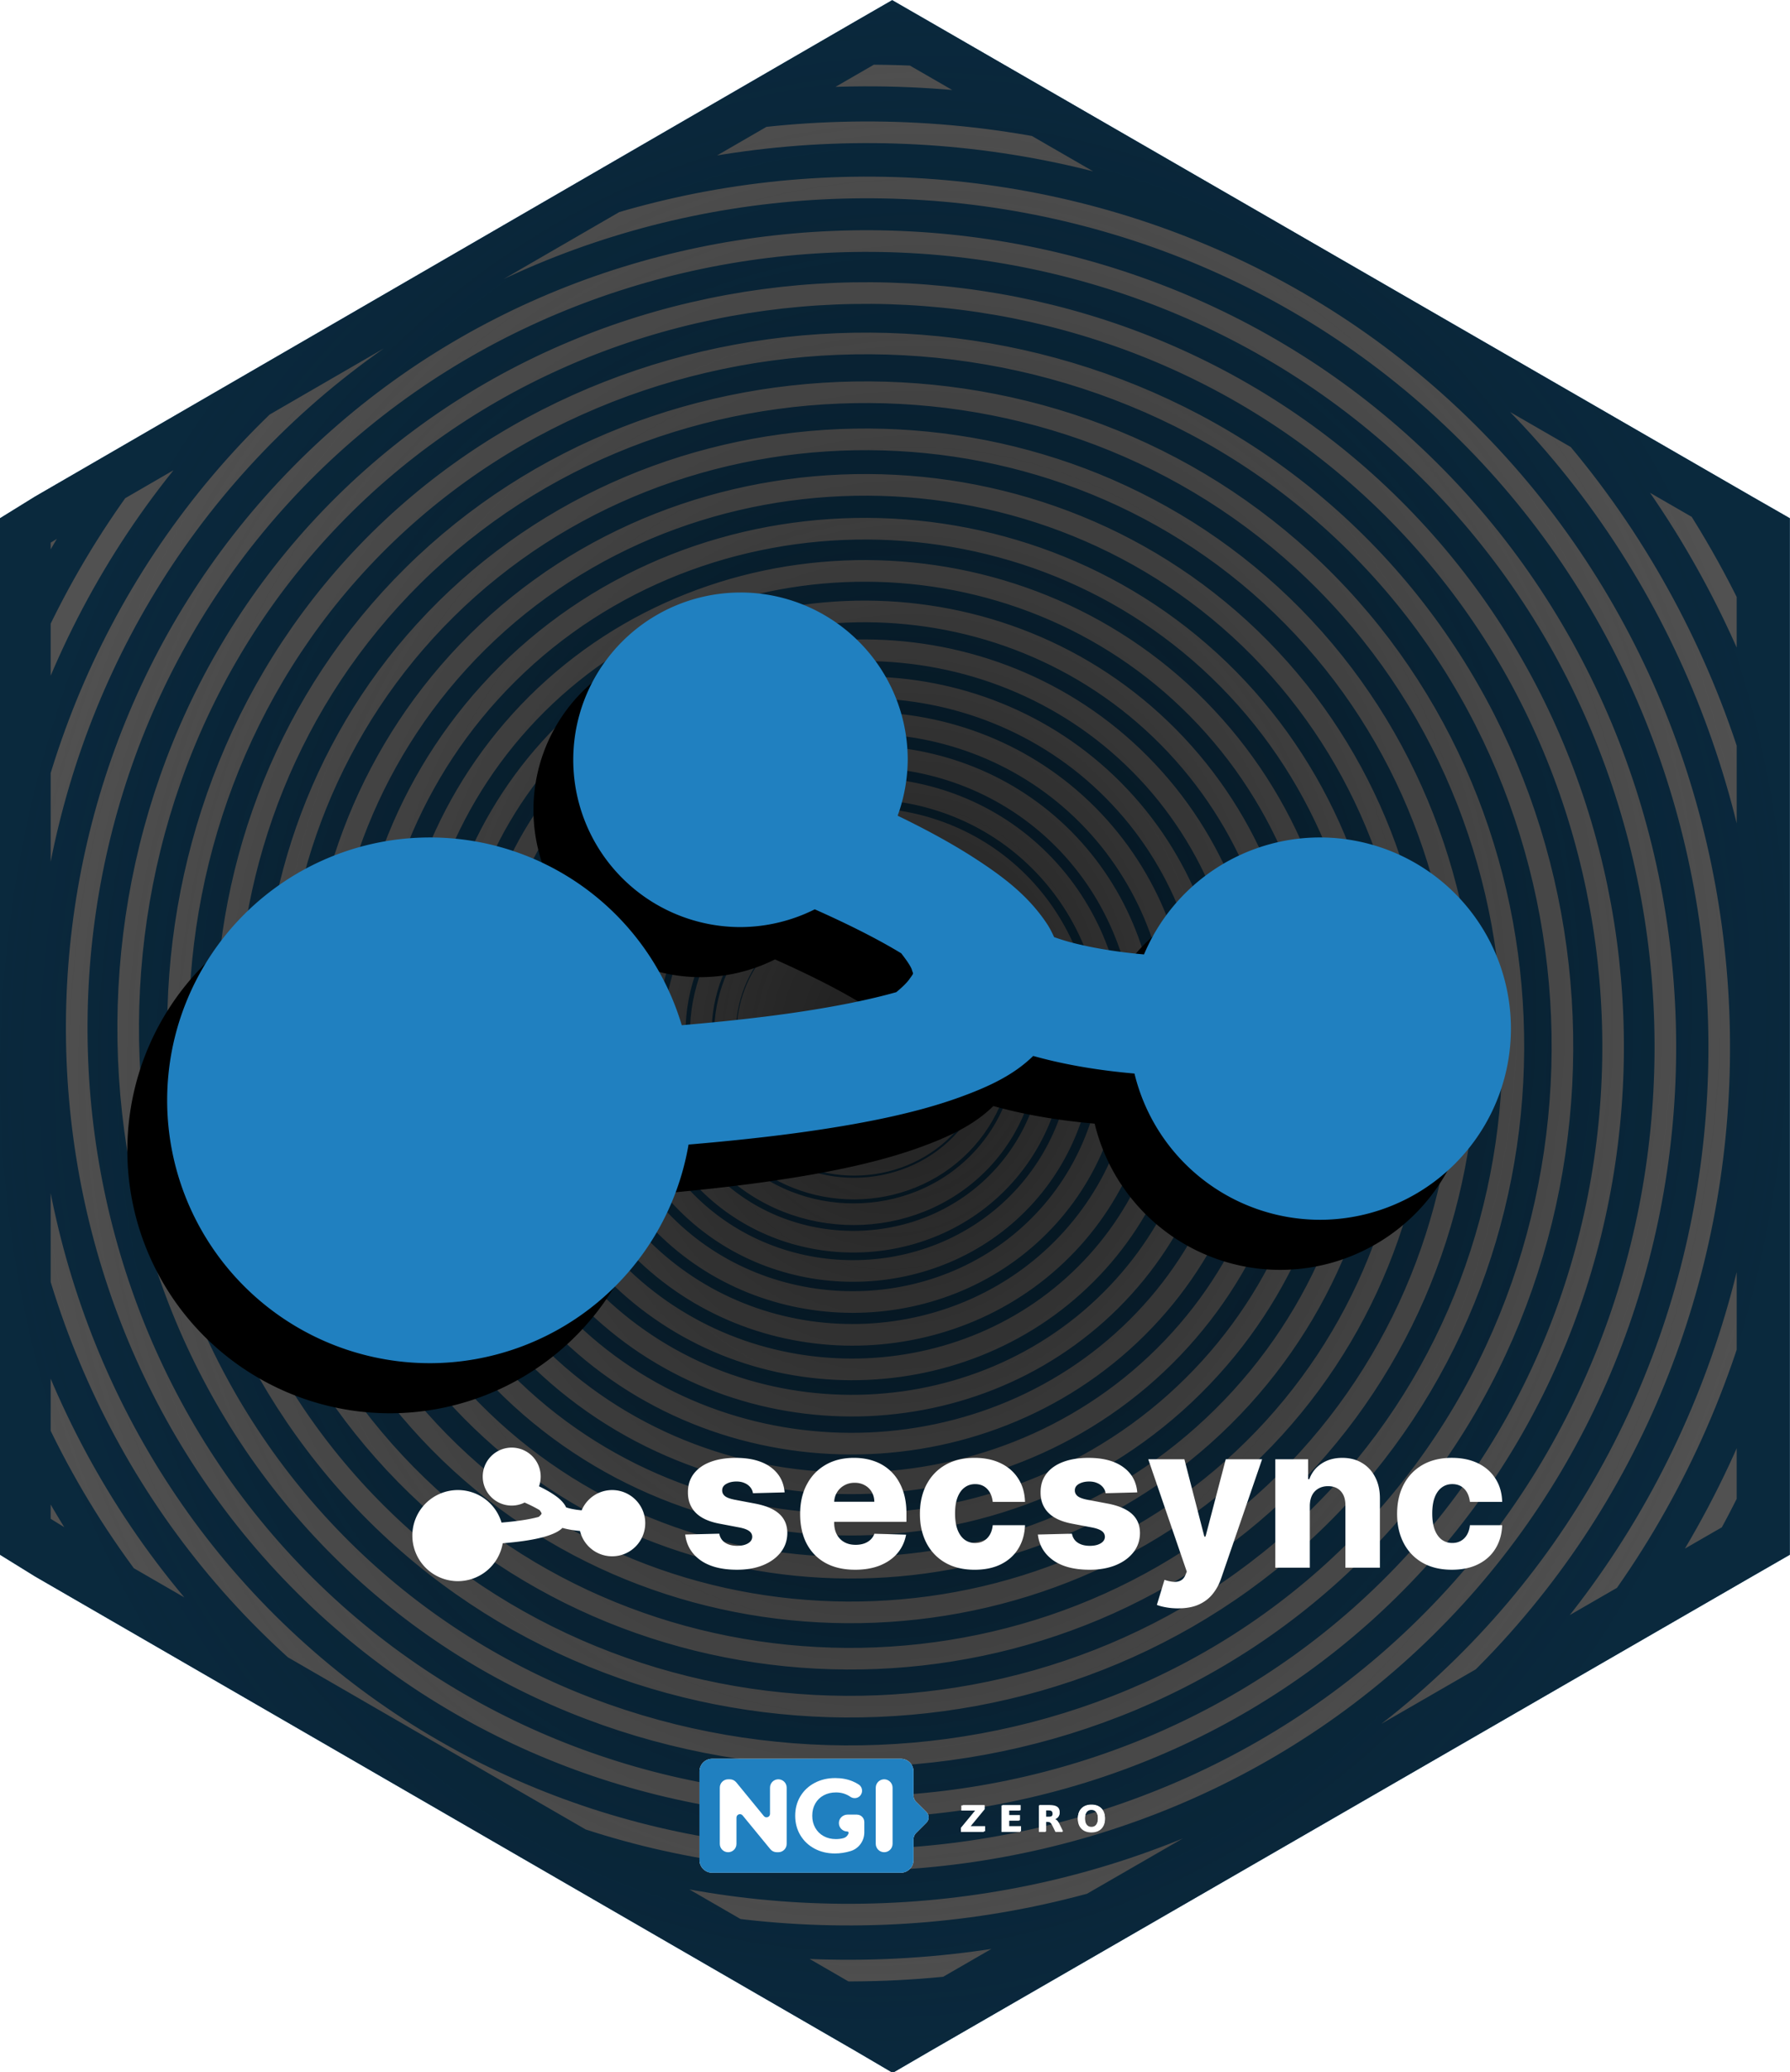 <?xml version="1.0" encoding="UTF-8" standalone="no"?>
<!-- Generator: Adobe Illustrator 16.0.4, SVG Export Plug-In . SVG Version: 6.00 Build 0)  -->

<svg
   version="1.1"
   id="Ebene_1"
   x="0px"
   y="0px"
   width="165.921"
   height="192"
   viewBox="0 0 165.921 192"
   enable-background="new 0 0 198.425 198.425"
   xml:space="preserve"
   sodipodi:docname="secsync.hex.svg"
   inkscape:version="1.3.2 (091e20ef0f, 2023-11-25)"
   xmlns:inkscape="http://www.inkscape.org/namespaces/inkscape"
   xmlns:sodipodi="http://sodipodi.sourceforge.net/DTD/sodipodi-0.dtd"
   xmlns:xlink="http://www.w3.org/1999/xlink"
   xmlns="http://www.w3.org/2000/svg"
   xmlns:svg="http://www.w3.org/2000/svg"
   xmlns:rdf="http://www.w3.org/1999/02/22-rdf-syntax-ns#"
   xmlns:cc="http://creativecommons.org/ns#"
   xmlns:dc="http://purl.org/dc/elements/1.1/"><defs
   id="defs4140"><linearGradient
     inkscape:collect="always"
     id="linearGradient23"><stop
       style="stop-color:#000000;stop-opacity:1;"
       offset="0"
       id="stop22" /><stop
       style="stop-color:#000000;stop-opacity:0.58;"
       offset="1"
       id="stop23" /></linearGradient><linearGradient
     id="linearGradient20"
     inkscape:collect="always"><stop
       style="stop-color:#000000;stop-opacity:0.173;"
       offset="0"
       id="stop19" /><stop
       style="stop-color:#000000;stop-opacity:0.455;"
       offset="1"
       id="stop20" /></linearGradient><linearGradient
     id="linearGradient6048"
     inkscape:collect="always"><stop
       style="stop-color:#000000;stop-opacity:0;"
       offset="0"
       id="stop6046" /><stop
       style="stop-color:#000000;stop-opacity:1;"
       offset="1"
       id="stop6044" /></linearGradient><linearGradient
     inkscape:collect="always"
     id="linearGradient6019"><stop
       style="stop-color:#000000;stop-opacity:1;"
       offset="0"
       id="stop6015" /><stop
       style="stop-color:#000000;stop-opacity:0;"
       offset="1"
       id="stop6017" /></linearGradient><filter
     inkscape:collect="always"
     style="color-interpolation-filters:sRGB"
     id="filter33491"
     x="0"
     y="0"
     width="1"
     height="1"><feBlend
       inkscape:collect="always"
       mode="screen"
       in2="BackgroundImage"
       id="feBlend33493" /></filter><path
     inkscape:connector-curvature="0"
     d="m 94.96,21.122 -2.616,-1.015 0.807,-2.688 -2.424,1.412 -1.6,-2.305 -0.407,2.776 -2.8,-0.188 1.917,2.048 -0.052,0.057 H 82.771 L 79.462,39.585 H 77.224 L 80.529,21.219 H 74.75 l -4.232,24.06 h 8.015 l -0.474,2.275 h -7.966 l -0.985,5.691 h 13.729 l 5.318,-30.185 0.588,-0.047 0.44,2.771 1.571,-2.324 2.44,1.384 -0.837,-2.678 z m -32.557,7.15 -1.814,10.292 h -2.944 l 3.857,-21.917 h 2.946 l -1.547,8.786 h 7.266 L 72.989,9.401 H 55.513 l -6.409,36.41 H 66.58 L 69.576,28.272 Z M 40.684,42.697 h -2.191 l 1.473,-8.758 h 2.26 z m -3.758,-21.692 -0.949,5.389 h 7.576 l -0.379,2.156 h -7.577 l -3.44,19.536 H 45.122 L 49.886,21.005 Z M 34.485,14.732 H 27.133 L 22.826,38.648 H 19.912 L 24.214,14.732 H 16.69 l -5.512,31.326 h 10.437 l -0.616,2.965 H 10.625 l -1.284,7.411 h 17.877"
     id="XMLID_8_" /><path
     inkscape:connector-curvature="0"
     d="m 94.96,21.122 -2.616,-1.015 0.807,-2.688 -2.424,1.412 -1.6,-2.305 -0.407,2.776 -2.8,-0.188 1.917,2.048 -0.052,0.057 H 82.771 L 79.462,39.585 H 77.224 L 80.529,21.219 H 74.75 l -4.232,24.06 h 8.015 l -0.474,2.275 h -7.966 l -0.985,5.691 h 13.729 l 5.318,-30.185 0.588,-0.047 0.44,2.771 1.571,-2.324 2.44,1.384 -0.837,-2.678 z m -32.557,7.15 -1.814,10.292 h -2.944 l 3.857,-21.917 h 2.946 l -1.547,8.786 h 7.266 L 72.989,9.401 H 55.513 l -6.409,36.41 H 66.58 L 69.576,28.272 Z M 40.684,42.697 h -2.191 l 1.473,-8.758 h 2.26 z m -3.758,-21.692 -0.949,5.389 h 7.576 l -0.379,2.156 h -7.577 l -3.44,19.536 H 45.122 L 49.886,21.005 Z M 34.485,14.732 H 27.133 L 22.826,38.648 H 19.912 L 24.214,14.732 H 16.69 l -5.512,31.326 h 10.437 l -0.616,2.965 H 10.625 l -1.284,7.411 h 17.877"
     id="XMLID_8_-3" /><clipPath
     clipPathUnits="userSpaceOnUse"
     id="clipPath6104"><path
       style="fill:#000000;fill-opacity:1;stroke:url(#radialGradient6108);stroke-width:11.817"
       d="m 219.461,1551.505 -30.807,17.702 -30.784,-17.702 -676.913,-391.102 -28.787,-17.773 v -35.593 -782.216 -35.593 l 28.775,-17.773 677.941,-391.102 30.228,-17.702 30.488,17.702 679.087,391.102 30.949,17.773 v 35.593 782.216 35.593 l -31.079,17.773 z"
       id="path6106"
       inkscape:connector-curvature="0" /></clipPath><radialGradient
     inkscape:collect="always"
     xlink:href="#linearGradient6048"
     id="radialGradient6108"
     gradientUnits="userSpaceOnUse"
     gradientTransform="matrix(20.684,0.223,0.184,-17.064,-2079.525,2432.428)"
     cx="99.424"
     cy="99.214"
     fx="99.424"
     fy="99.214"
     r="63.014" /><radialGradient
     inkscape:collect="always"
     xlink:href="#linearGradient23"
     id="radialGradient6646"
     cx="99.424"
     cy="99.213"
     fx="99.424"
     fy="99.213"
     r="62.514"
     gradientTransform="matrix(0.996,0.133,-0.152,1.145,15.47,-27.564)"
     gradientUnits="userSpaceOnUse" /><radialGradient
     inkscape:collect="always"
     xlink:href="#linearGradient20"
     id="radialGradient6704"
     gradientUnits="userSpaceOnUse"
     gradientTransform="matrix(0.996,0.133,-0.152,1.145,15.47,-27.564)"
     cx="99.424"
     cy="99.213"
     fx="99.424"
     fy="99.213"
     r="62.514" /><clipPath
     clipPathUnits="userSpaceOnUse"
     id="clipPath20380"><polygon
       style="fill:#e9f3f9;fill-opacity:1;stroke:url(#radialGradient20384)"
       id="polygon20382"
       points="36.911,132.309 36.911,135.321 39.346,136.825 96.715,169.921 99.273,171.419 101.853,169.921 159.319,136.825 161.938,135.321 161.938,132.309 161.938,66.116 161.938,63.104 159.308,61.6 101.841,28.504 99.234,27.006 96.629,28.504 39.347,61.6 36.911,63.104 36.911,66.116 "
       transform="matrix(1.25,0,0,1.25,-41.443,-28.693)" /></clipPath><radialGradient
     inkscape:collect="always"
     xlink:href="#linearGradient6019"
     id="radialGradient20384"
     gradientUnits="userSpaceOnUse"
     gradientTransform="matrix(1,0,0,1.155,0,-15.383)"
     cx="99.424"
     cy="99.213"
     fx="99.424"
     fy="99.213"
     r="62.514" /></defs><sodipodi:namedview
   pagecolor="#ffffff"
   bordercolor="#666666"
   borderopacity="1"
   objecttolerance="10"
   gridtolerance="10"
   guidetolerance="10"
   inkscape:pageopacity="0"
   inkscape:pageshadow="2"
   inkscape:window-width="3440"
   inkscape:window-height="1440"
   id="namedview4138"
   showgrid="false"
   inkscape:zoom="3.3640358"
   inkscape:cx="-119.20206"
   inkscape:cy="86.205979"
   inkscape:window-x="0"
   inkscape:window-y="0"
   inkscape:window-maximized="0"
   inkscape:current-layer="Ebene_1"
   fit-margin-top="0"
   fit-margin-left="0"
   fit-margin-right="0"
   fit-margin-bottom="0"
   inkscape:showpageshadow="2"
   inkscape:pagecheckerboard="0"
   inkscape:deskcolor="#d1d1d1" />





<polygon
   style="fill:#2080c0;fill-opacity:1"
   id="polygon4538"
   points="96.715,169.921 99.273,171.419 101.853,169.921 159.319,136.825 161.938,135.321 161.938,132.309 161.938,66.116 161.938,63.104 159.308,61.6 101.841,28.504 99.234,27.006 96.629,28.504 39.347,61.6 36.911,63.104 36.911,66.116 36.911,132.309 36.911,135.321 39.346,136.825 "
   transform="matrix(1.327,0,0,1.33,-48.984,-35.905)" /><path
   inkscape:connector-curvature="0"
   id="path6054"
   d="m 81.928,98.189 c -1.212,1.454 -3.435,1.575 -4.867,0.374 -1.58,-1.325 -1.711,-3.747 -0.4,-5.304 1.441,-1.71 4.068,-1.849 5.755,-0.42 1.846,1.563 1.995,4.405 0.448,6.226 -1.687,1.986 -4.75,2.142 -6.711,0.469 -2.131,-1.818 -2.298,-5.111 -0.497,-7.216 1.951,-2.28 5.479,-2.455 7.733,-0.519 2.434,2.091 2.622,5.864 0.549,8.271 -2.232,2.592 -6.256,2.788 -8.821,0.571 -2.756,-2.382 -2.964,-6.665 -0.603,-9.392 2.531,-2.923 7.079,-3.139 9.974,-0.625 3.096,2.689 3.325,7.512 0.658,10.577 -2.846,3.271 -7.949,3.51 -11.191,0.681 -3.453,-3.013 -3.706,-8.405 -0.716,-11.826 3.179,-3.638 8.864,-3.899 12.472,-0.739 3.829,3.354 4.105,9.344 0.776,13.139 -3.528,4.022 -9.825,4.307 -13.815,0.799 -4.222,-3.711 -4.522,-10.327 -0.837,-14.515 3.893,-4.424 10.831,-4.733 15.222,-0.861 4.633,4.085 4.958,11.356 0.901,15.953 -4.275,4.843 -11.881,5.178 -16.69,0.925 -5.06,-4.476 -5.412,-12.429 -0.967,-17.452 4.673,-5.28 12.976,-5.641 18.22,-0.991 5.506,4.882 5.885,13.546 1.034,19.013 -5.087,5.733 -14.114,6.122 -19.811,1.058 -5.968,-5.305 -6.375,-14.707 -1.103,-20.635 5.517,-6.204 15.296,-6.62 21.462,-1.128 6.447,5.743 6.883,15.911 1.175,22.317 -5.963,6.691 -16.522,7.137 -23.174,1.199 -6.943,-6.197 -7.409,-17.159 -1.248,-24.059 6.425,-7.195 17.79,-7.671 24.945,-1.272 7.456,6.667 7.952,18.449 1.323,25.86 -6.902,7.716 -19.101,8.223 -26.776,1.347 -7.985,-7.153 -8.513,-19.782 -1.4,-27.721 7.395,-8.254 20.454,-8.792 28.666,-1.424 8.531,7.654 9.092,21.157 1.479,29.641 -7.904,8.808 -21.85,9.378 -30.614,1.503 -9.093,-8.17 -9.688,-22.574 -1.56,-31.619 8.427,-9.378 23.287,-9.982 32.621,-1.584 9.672,8.702 10.3,24.033 1.642,33.655 -8.966,9.965 -24.767,10.603 -34.686,1.666 C 52.228,104.884 51.565,88.599 60.768,78.384 70.289,67.816 87.056,67.143 97.577,76.633 108.454,86.445 109.154,103.709 99.39,114.534 89.299,125.721 71.54,126.43 60.402,116.371 48.897,105.982 48.16,87.712 58.5,76.261 69.175,64.439 87.953,63.694 99.725,74.336 111.873,85.318 112.648,104.619 101.717,116.712 90.442,129.185 70.621,129.968 58.198,118.727 45.391,107.138 44.578,86.778 56.115,74.028 68.003,60.888 88.895,60.067 101.984,71.922 c 13.482,12.211 14.334,33.654 2.177,47.078 -12.518,13.822 -34.506,14.683 -48.276,2.199 -14.173,-12.849 -15.065,-35.4 -2.272,-49.514 13.162,-14.521 36.271,-15.421 50.739,-2.294 14.879,13.501 15.813,37.186 2.369,52.005 -13.821,15.235 -38.076,16.177 -53.257,2.391 C 37.862,109.62 36.886,84.775 50.995,69.235 65.489,53.271 90.917,52.287 106.826,66.746 123.165,81.594 124.184,107.624 109.396,123.9 94.214,140.61 67.589,141.636 50.935,126.49 33.842,110.946 32.781,83.706 48.263,66.678 64.147,49.208 91.994,48.138 109.408,63.986 c 17.861,16.254 18.967,44.73 2.777,62.525 -16.601,18.247 -45.696,19.36 -63.885,2.796 C 29.654,112.328 28.503,82.592 45.417,64.014 62.749,44.976 93.117,43.817 112.096,61.112 c 19.445,17.718 20.642,48.739 2.991,68.115 -18.078,19.845 -49.743,21.05 -69.528,3.009 -20.259,-18.472 -21.504,-50.802 -3.101,-70.992 18.839,-20.667 51.824,-21.918 72.432,-3.118 21.089,19.24 22.381,52.905 3.212,73.923 -19.613,21.505 -53.945,22.803 -75.389,3.229 C 20.779,115.257 19.438,80.233 39.388,58.371 59.789,36.013 95.492,34.667 117.788,55.029 140.582,75.847 141.972,112.255 121.228,134.976 100.024,158.201 62.925,159.596 39.763,138.432 16.093,116.803 14.653,78.988 36.206,55.393 58.227,31.285 96.745,29.84 120.789,51.82 145.35,74.273 146.841,113.521 124.465,138.006 101.613,163.011 61.651,164.507 36.71,141.696 11.244,118.404 9.701,77.7 32.914,52.311 56.61,26.393 98.042,24.846 123.894,48.501 c 26.387,24.144 27.982,66.33 3.918,92.637 -24.556,26.846 -67.479,28.445 -94.258,3.931 C 6.232,120.059 4.584,76.368 29.512,49.127 54.94,21.338 99.38,19.686 127.101,45.073 c 28.272,25.891 29.974,71.111 4.168,99.301 -26.315,28.746 -72.296,30.451 -100.973,4.178 C 1.059,121.767 -0.699,74.994 26.001,45.84 53.217,16.123 100.762,14.362 130.41,41.536 c 30.217,27.694 32.03,76.043 4.424,106.176 -28.13,30.705 -77.264,32.52 -107.898,4.433 C -4.275,123.528 -6.145,73.578 22.381,42.452 51.44,10.746 102.186,8.875 133.821,37.89 c 32.22,29.552 34.147,81.126 4.687,113.26 -30,32.722 -82.382,34.651 -115.033,4.694 C -9.769,125.342 -11.754,72.119 18.654,38.964 49.61,5.211 103.651,3.225 137.332,34.137 171.614,65.602 173.658,120.496 142.288,154.689 110.363,189.487 54.639,191.531 19.914,159.65 -15.422,127.209 -17.525,70.619 14.82,35.375 47.728,-0.484 105.159,-2.587 140.943,30.277 177.346,63.709 179.509,122.018 146.176,158.328 112.272,195.261 53.11,197.424 16.253,163.564 -21.232,129.128 -23.457,69.076 10.878,31.685 45.793,-6.336 106.708,-8.56 144.654,26.31 c 19.329,17.762 30.644,43.244 30.937,69.482"
   style="opacity:1;fill:none;fill-opacity:1;fill-rule:evenodd;stroke:#ffffff;stroke-width:2.002;stroke-opacity:1"
   clip-path="url(#clipPath20380)"
   transform="matrix(1,0,0,1.002,3.6226e-6,-3.5212e-6)" /><polygon
   transform="matrix(1.327,0,0,1.33,-48.984,-35.905)"
   points="99.234,27.006 96.629,28.504 39.347,61.6 36.911,63.104 36.911,66.116 36.911,132.309 36.911,135.321 39.346,136.825 96.715,169.921 99.273,171.419 101.853,169.921 159.319,136.825 161.938,135.321 161.938,132.309 161.938,66.116 161.938,63.104 159.308,61.6 101.841,28.504 "
   id="polygon6638"
   style="opacity:0.864;fill:url(#radialGradient6646);fill-opacity:1"
   inkscape:label="ZwarteCirkel" /><polygon
   inkscape:label="ZwarteCirkel"
   style="opacity:0.805;fill:url(#radialGradient6704);fill-opacity:1"
   id="polygon6702"
   points="99.234,27.006 96.629,28.504 39.347,61.6 36.911,63.104 36.911,66.116 36.911,132.309 36.911,135.321 39.346,136.825 96.715,169.921 99.273,171.419 101.853,169.921 159.319,136.825 161.938,135.321 161.938,132.309 161.938,66.116 161.938,63.104 159.308,61.6 101.841,28.504 "
   transform="matrix(1.327,0,0,1.33,-48.984,-35.905)"
   sodipodi:insensitive="true" /><g
   id="g32884"
   style="fill:#ffffff;fill-opacity:1"
   transform="matrix(0.106,0,0,-0.106,63.336,175.042)"><g
     id="g32882"
     style="fill:#ffffff;fill-opacity:1"><g
       id="g32880"
       style="fill:#ffffff;fill-opacity:1"><path
         d="m 25.228,113.805 c -6.079,0 -11.051,-4.973 -11.051,-11.051 v 0 -77.523 c 0,-6.079 4.972,-11.051 11.051,-11.051 v 0 h 165.035 c 6.078,0 11.051,4.973 11.051,11.051 v 0 18.26 c 0,2.022 0.803,3.962 2.234,5.393 v 0 l 9.096,9.096 c 2.54,2.539 2.533,6.657 -0.013,9.188 v 0 l -9.067,9.017 c -1.44,1.431 -2.25,3.379 -2.25,5.409 v 0 21.16 c 0,6.078 -4.973,11.051 -11.051,11.051 v 0 z"
         style="fill:#ffffff;fill-opacity:1;stroke:none"
         id="path32878"
         inkscape:connector-curvature="0" /></g></g></g><g
   style="fill:#2080c0;fill-opacity:1"
   id="g14"
   transform="matrix(0.106,0,0,-0.106,63.336,175.042)"><g
     style="fill:#2080c0;fill-opacity:1"
     id="g20"><g
       style="fill:#2080c0;fill-opacity:1"
       id="g22"><path
         inkscape:connector-curvature="0"
         id="path30"
         style="fill:#2080c0;fill-opacity:1;stroke:none"
         d="m 25.228,113.805 c -6.079,0 -11.051,-4.973 -11.051,-11.051 v 0 -77.523 c 0,-6.079 4.972,-11.051 11.051,-11.051 v 0 h 165.035 c 6.078,0 11.051,4.973 11.051,11.051 v 0 18.26 c 0,2.022 0.803,3.962 2.234,5.393 v 0 l 9.096,9.096 c 2.54,2.539 2.533,6.657 -0.013,9.188 v 0 l -9.067,9.017 c -1.44,1.431 -2.25,3.379 -2.25,5.409 v 0 21.16 c 0,6.078 -4.973,11.051 -11.051,11.051 v 0 z" /></g></g></g><path
   inkscape:connector-curvature="0"
   id="path42"
   style="fill:#ffffff;fill-opacity:1;fill-rule:nonzero;stroke:none;stroke-width:0.106"
   d="m 81.956,164.881 v 0 c 0.431,0 0.78,0.35 0.78,0.782 v 5.193 c 0,0.432 -0.349,0.782 -0.78,0.782 -0.431,0 -0.78,-0.35 -0.78,-0.782 v -5.193 c 0,-0.432 0.349,-0.782 0.78,-0.782" /><path
   inkscape:connector-curvature="0"
   id="path46"
   style="fill:#ffffff;fill-opacity:1;fill-rule:nonzero;stroke:none;stroke-width:0.106"
   d="m 79.43,168.153 h -0.054 c -0.007,0 -0.013,8.5e-4 -0.02,0.001 -0.007,-2.1e-4 -0.013,-0.001 -0.02,-0.001 h -0.771 c -0.416,0 -0.779,0.314 -0.805,0.73 -0.029,0.455 0.331,0.834 0.779,0.834 0.082,0 0.142,0.08 0.118,0.158 -0.07,0.221 -0.248,0.398 -0.481,0.459 -0.219,0.058 -0.452,0.087 -0.699,0.087 -0.424,0 -0.801,-0.092 -1.132,-0.275 -0.331,-0.183 -0.589,-0.439 -0.776,-0.767 -0.186,-0.328 -0.279,-0.701 -0.279,-1.12 0,-0.425 0.093,-0.801 0.279,-1.129 0.186,-0.328 0.446,-0.582 0.78,-0.763 0.334,-0.18 0.716,-0.27 1.146,-0.27 0.495,0 0.938,0.135 1.328,0.404 0.248,0.171 0.584,0.168 0.821,-0.018 0.368,-0.291 0.348,-0.853 -0.033,-1.108 -0.18,-0.12 -0.374,-0.224 -0.583,-0.31 -0.482,-0.199 -1.018,-0.299 -1.609,-0.299 -0.707,0 -1.343,0.15 -1.908,0.449 -0.565,0.299 -1.007,0.714 -1.325,1.245 -0.318,0.531 -0.477,1.131 -0.477,1.8 0,0.669 0.159,1.269 0.477,1.8 0.318,0.531 0.756,0.946 1.315,1.245 0.559,0.299 1.188,0.449 1.888,0.449 0.488,0 0.973,-0.074 1.455,-0.222 0.005,-0.001 0.01,-0.003 0.014,-0.004 0.752,-0.233 1.257,-0.939 1.257,-1.727 v -0.959 c 0,-0.38 -0.307,-0.687 -0.686,-0.687" /><path
   inkscape:connector-curvature="0"
   id="path50"
   style="fill:#ffffff;fill-opacity:1;fill-rule:nonzero;stroke:none;filter:url(#filter33491)"
   d="m 0,0 v -49.176 c 0,-4.023 -3.262,-7.285 -7.286,-7.285 h -1.381 c -2.181,0 -4.247,0.977 -5.631,2.662 l -24.229,29.505 c -1.804,2.197 -5.368,0.921 -5.368,-1.922 v -22.96 c 0,-4.023 -3.261,-7.285 -7.285,-7.285 -4.023,0 -7.285,3.262 -7.285,7.285 V 0 c 0,4.024 3.262,7.285 7.285,7.285 h 1.468 c 2.184,0 4.253,-0.979 5.636,-2.669 l 24.135,-29.475 c 1.802,-2.202 5.37,-0.927 5.37,1.918 V 0 c 0,4.024 3.261,7.285 7.285,7.285 C -3.262,7.285 0,4.024 0,0"
   transform="matrix(0.106,0,0,-0.106,72.919,165.653)" /><path
   inkscape:connector-curvature="0"
   id="path2325"
   d="m 89.107,167.303 h 2.059 v 0.383 l -1.314,1.593 h 1.352 v 0.478 h -2.135 v -0.383 l 1.314,-1.593 h -1.276 z"
   style="font-variant:normal;font-weight:600;font-stretch:normal;font-size:31.76px;font-family:'Montserrat SemiBold';-inkscape-font-specification:Montserrat-SemiBold;font-variant-ligatures:normal;font-variant-caps:normal;font-variant-numeric:normal;font-feature-settings:normal;text-align:start;writing-mode:lr-tb;text-anchor:start;fill:#ffffff;fill-opacity:1;fill-rule:nonzero;stroke:none;stroke-width:0.106" /><path
   inkscape:connector-curvature="0"
   id="path2327"
   d="m 92.829,167.303 h 1.705 v 0.478 H 93.461 v 0.457 h 1.009 v 0.478 h -1.009 v 0.562 h 1.109 v 0.478 h -1.741 z"
   style="font-variant:normal;font-weight:600;font-stretch:normal;font-size:31.76px;font-family:'Montserrat SemiBold';-inkscape-font-specification:Montserrat-SemiBold;font-variant-ligatures:normal;font-variant-caps:normal;font-variant-numeric:normal;font-feature-settings:normal;text-align:start;writing-mode:lr-tb;text-anchor:start;fill:#ffffff;fill-opacity:1;fill-rule:nonzero;stroke:none;stroke-width:0.106" /><path
   inkscape:connector-curvature="0"
   id="path2329"
   d="m 97.192,168.391 q 0.199,0 0.284,-0.074 0.087,-0.074 0.087,-0.243 0,-0.168 -0.087,-0.24 -0.085,-0.072 -0.284,-0.072 h -0.266 v 0.63 z m -0.266,0.437 v 0.929 h -0.632 v -2.454 H 97.259 q 0.484,0 0.709,0.163 0.226,0.163 0.226,0.514 0,0.243 -0.118,0.399 -0.116,0.156 -0.353,0.23 0.13,0.03 0.231,0.135 0.103,0.104 0.208,0.316 l 0.343,0.697 h -0.673 l -0.299,-0.61 q -0.09,-0.184 -0.184,-0.252 -0.092,-0.067 -0.246,-0.067 z"
   style="font-variant:normal;font-weight:600;font-stretch:normal;font-size:31.76px;font-family:'Montserrat SemiBold';-inkscape-font-specification:Montserrat-SemiBold;font-variant-ligatures:normal;font-variant-caps:normal;font-variant-numeric:normal;font-feature-settings:normal;text-align:start;writing-mode:lr-tb;text-anchor:start;fill:#ffffff;fill-opacity:1;fill-rule:nonzero;stroke:none;stroke-width:0.106" /><path
   inkscape:connector-curvature="0"
   id="path2331"
   d="m 101.167,167.717 q -0.289,0 -0.448,0.214 -0.159,0.214 -0.159,0.602 0,0.386 0.159,0.6 0.159,0.214 0.448,0.214 0.29,0 0.45,-0.214 0.159,-0.214 0.159,-0.6 0,-0.388 -0.159,-0.602 -0.159,-0.214 -0.45,-0.214 z m 0,-0.459 q 0.591,0 0.925,0.339 0.335,0.339 0.335,0.935 0,0.595 -0.335,0.934 -0.335,0.339 -0.925,0.339 -0.589,0 -0.925,-0.339 -0.335,-0.339 -0.335,-0.934 0,-0.597 0.335,-0.935 0.336,-0.339 0.925,-0.339 z"
   style="font-variant:normal;font-weight:600;font-stretch:normal;font-size:31.76px;font-family:'Montserrat SemiBold';-inkscape-font-specification:Montserrat-SemiBold;font-variant-ligatures:normal;font-variant-caps:normal;font-variant-numeric:normal;font-feature-settings:normal;text-align:start;writing-mode:lr-tb;text-anchor:start;fill:#ffffff;fill-opacity:1;fill-rule:nonzero;stroke:none;stroke-width:0.106" /><path
   style="font-variant:normal;font-weight:600;font-stretch:normal;font-size:31.76px;font-family:'Montserrat SemiBold';-inkscape-font-specification:Montserrat-SemiBold;font-variant-ligatures:normal;font-variant-caps:normal;font-variant-numeric:normal;font-feature-settings:normal;text-align:start;writing-mode:lr-tb;text-anchor:start;fill:#ffffff;fill-opacity:1;fill-rule:nonzero;stroke:none;stroke-width:0.105"
   inkscape:connector-curvature="0"
   id="path2297"
   d="m 89.241,167.269 h 2.036 v 0.379 l -1.3,1.575 h 1.337 v 0.473 H 89.204 v -0.379 l 1.3,-1.575 h -1.262 z" /><path
   style="font-variant:normal;font-weight:600;font-stretch:normal;font-size:31.76px;font-family:'Montserrat SemiBold';-inkscape-font-specification:Montserrat-SemiBold;font-variant-ligatures:normal;font-variant-caps:normal;font-variant-numeric:normal;font-feature-settings:normal;text-align:start;writing-mode:lr-tb;text-anchor:start;fill:#ffffff;fill-opacity:1;fill-rule:nonzero;stroke:none;stroke-width:0.105"
   inkscape:connector-curvature="0"
   id="path2299"
   d="m 92.923,167.269 h 1.686 v 0.473 h -1.061 v 0.452 h 0.998 v 0.473 h -0.998 v 0.556 h 1.097 v 0.473 h -1.722 z" /><path
   style="font-variant:normal;font-weight:600;font-stretch:normal;font-size:31.76px;font-family:'Montserrat SemiBold';-inkscape-font-specification:Montserrat-SemiBold;font-variant-ligatures:normal;font-variant-caps:normal;font-variant-numeric:normal;font-feature-settings:normal;text-align:start;writing-mode:lr-tb;text-anchor:start;fill:#ffffff;fill-opacity:1;fill-rule:nonzero;stroke:none;stroke-width:0.105"
   inkscape:connector-curvature="0"
   id="path2301"
   d="m 97.237,168.345 q 0.196,0 0.281,-0.073 0.086,-0.073 0.086,-0.241 0,-0.166 -0.086,-0.237 -0.084,-0.071 -0.281,-0.071 h -0.263 v 0.623 z m -0.263,0.432 v 0.918 h -0.625 v -2.427 h 0.954 q 0.479,0 0.701,0.161 0.224,0.161 0.224,0.509 0,0.241 -0.117,0.395 -0.115,0.154 -0.349,0.228 0.128,0.029 0.229,0.133 0.102,0.102 0.206,0.312 l 0.339,0.689 h -0.665 l -0.295,-0.603 q -0.089,-0.182 -0.182,-0.249 -0.091,-0.067 -0.243,-0.067 z" /><path
   style="font-variant:normal;font-weight:600;font-stretch:normal;font-size:31.76px;font-family:'Montserrat SemiBold';-inkscape-font-specification:Montserrat-SemiBold;font-variant-ligatures:normal;font-variant-caps:normal;font-variant-numeric:normal;font-feature-settings:normal;text-align:start;writing-mode:lr-tb;text-anchor:start;fill:#ffffff;fill-opacity:1;fill-rule:nonzero;stroke:none;stroke-width:0.105"
   inkscape:connector-curvature="0"
   id="path2303"
   d="m 101.169,167.678 q -0.286,0 -0.443,0.211 -0.157,0.211 -0.157,0.595 0,0.382 0.157,0.593 0.157,0.211 0.443,0.211 0.287,0 0.445,-0.211 0.157,-0.211 0.157,-0.593 0,-0.384 -0.157,-0.595 -0.157,-0.211 -0.445,-0.211 z m 0,-0.454 q 0.584,0 0.915,0.335 0.331,0.335 0.331,0.925 0,0.588 -0.331,0.923 -0.331,0.335 -0.915,0.335 -0.583,0 -0.915,-0.335 -0.331,-0.335 -0.331,-0.923 0,-0.59 0.331,-0.925 0.333,-0.335 0.915,-0.335 z" /><path
   id="path12"
   style="stroke-width:2.214"
   d="m 64.949,59.548 a 15.5,15.5 0 0 0 -15.502,15.5 15.5,15.5 0 0 0 15.502,15.502 15.5,15.5 0 0 0 6.885,-1.646 c 3.134,1.394 5.883,2.781 8.012,4.076 0.557,0.713 0.92,1.266 0.996,1.551 0.11,0.412 0.225,0.192 -0.234,0.842 -0.203,0.287 -0.606,0.708 -1.221,1.209 -2.413,0.682 -5.668,1.36 -9.777,1.947 -2.917,0.417 -6.302,0.789 -10.107,1.115 A 24.358,24.358 0 0 0 36.162,82.246 24.358,24.358 0 0 0 11.804,106.603 24.358,24.358 0 0 0 36.162,130.963 24.358,24.358 0 0 0 60.132,110.705 c 4.102,-0.349 7.798,-0.751 11.043,-1.215 5.922,-0.846 10.48,-1.86 14.092,-3.17 2.691,-0.976 5,-2.051 6.811,-3.826 0.336,0.091 0.674,0.182 1.035,0.273 2.313,0.584 5.089,1.073 8.355,1.357 a 17.715,17.715 0 0 0 17.178,13.551 17.715,17.715 0 0 0 17.715,-17.715 17.715,17.715 0 0 0 -17.715,-17.715 17.715,17.715 0 0 0 -16.295,10.84 c -2.681,-0.237 -4.853,-0.63 -6.527,-1.053 -0.674,-0.17 -1.281,-0.363 -1.809,-0.553 -0.199,-0.446 -0.417,-0.87 -0.666,-1.244 -1.702,-2.556 -3.972,-4.3 -6.631,-6.025 -2.133,-1.383 -4.569,-2.706 -7.203,-3.979 a 15.5,15.5 0 0 0 0.934,-5.184 15.5,15.5 0 0 0 -15.5,-15.5 z" /><path
   id="circle4"
   style="fill:#2080c0;fill-opacity:1;stroke-width:2.214"
   d="m 68.639,54.907 a 15.5,15.5 0 0 0 -15.502,15.5 15.5,15.5 0 0 0 15.502,15.502 15.5,15.5 0 0 0 6.885,-1.646 c 3.134,1.394 5.883,2.781 8.012,4.076 0.557,0.713 0.92,1.266 0.996,1.551 0.11,0.412 0.225,0.192 -0.234,0.842 -0.203,0.287 -0.606,0.708 -1.221,1.209 -2.413,0.682 -5.668,1.36 -9.777,1.947 -2.917,0.417 -6.302,0.789 -10.107,1.115 A 24.358,24.358 0 0 0 39.852,77.604 24.358,24.358 0 0 0 15.495,101.961 24.358,24.358 0 0 0 39.852,126.321 24.358,24.358 0 0 0 63.823,106.063 c 4.102,-0.349 7.798,-0.751 11.043,-1.215 5.922,-0.846 10.48,-1.86 14.092,-3.17 2.691,-0.976 5,-2.051 6.811,-3.826 0.336,0.091 0.674,0.182 1.035,0.273 2.313,0.584 5.089,1.073 8.355,1.357 a 17.715,17.715 0 0 0 17.178,13.551 17.715,17.715 0 0 0 17.715,-17.715 17.715,17.715 0 0 0 -17.715,-17.715 17.715,17.715 0 0 0 -16.295,10.84 c -2.681,-0.237 -4.853,-0.63 -6.527,-1.053 -0.674,-0.17 -1.281,-0.363 -1.809,-0.553 -0.199,-0.446 -0.417,-0.87 -0.666,-1.244 -1.702,-2.556 -3.972,-4.3 -6.631,-6.025 -2.133,-1.383 -4.569,-2.706 -7.203,-3.979 a 15.5,15.5 0 0 0 0.934,-5.184 15.5,15.5 0 0 0 -15.5,-15.5 z" /><g
   id="g18"
   transform="matrix(0.638,0,0,0.638,248.255,138.825)"><path
     fill="#000000"
     d="m -275.116,-0.834 -4.604,0.123 a 1.714,1.714 0 0 0 -0.389,-0.872 2.105,2.105 0 0 0 -0.831,-0.605 q -0.503,-0.226 -1.169,-0.226 -0.872,0 -1.487,0.349 -0.605,0.349 -0.594,0.943 -0.01,0.462 0.369,0.8 0.39,0.339 1.384,0.543 l 3.035,0.574 q 2.358,0.451 3.507,1.497 1.158,1.047 1.169,2.769 -0.011,1.62 -0.964,2.819 -0.943,1.2 -2.583,1.866 -1.64,0.657 -3.753,0.656 -3.373,0 -5.321,-1.383 -1.938,-1.395 -2.215,-3.732 l 4.952,-0.123 q 0.164,0.861 0.851,1.312 0.686,0.451 1.753,0.451 0.964,0 1.569,-0.359 0.605,-0.358 0.615,-0.953 -0.01,-0.532 -0.472,-0.851 -0.461,-0.328 -1.446,-0.512 l -2.748,-0.523 q -2.369,-0.43 -3.527,-1.589 -1.158,-1.169 -1.149,-2.973 -0.01,-1.579 0.841,-2.697 0.851,-1.128 2.42,-1.723 1.569,-0.595 3.701,-0.595 3.199,0 5.045,1.343 1.845,1.333 2.04,3.67 M -264.897,10.402 q -2.471,0 -4.265,-0.974 -1.784,-0.984 -2.748,-2.799 -0.953,-1.826 -0.953,-4.337 0,-2.441 0.964,-4.265 0.964,-1.836 2.717,-2.851 1.753,-1.025 4.132,-1.025 1.682,0 3.076,0.523 a 6.617,6.617 0 0 1 2.41,1.548 q 1.015,1.026 1.579,2.532 0.564,1.498 0.564,3.435 v 1.251 h -13.688 V 0.529 h 9.023 q -0.01,-0.8 -0.379,-1.426 a 2.586,2.586 0 0 0 -1.015,-0.974 q -0.635,-0.358 -1.466,-0.358 -0.841,0 -1.507,0.38 a 2.791,2.791 0 0 0 -1.056,1.015 q -0.39,0.635 -0.41,1.445 V 3.574 q 0,0.964 0.38,1.692 a 2.737,2.737 0 0 0 1.077,1.118 q 0.698,0.399 1.661,0.399 0.666,0 1.21,-0.184 a 2.586,2.586 0 0 0 0.933,-0.544 q 0.389,-0.358 0.584,-0.882 l 4.604,0.134 q -0.287,1.548 -1.261,2.697 -0.964,1.138 -2.532,1.774 -1.569,0.626 -3.629,0.626 m 17.386,0 q -2.492,0 -4.275,-1.025 a 6.935,6.935 0 0 1 -2.727,-2.851 q -0.954,-1.835 -0.954,-4.245 0,-2.419 0.954,-4.244 0.964,-1.836 2.737,-2.861 1.784,-1.025 4.255,-1.026 2.183,0 3.804,0.79 1.629,0.789 2.543,2.235 0.923,1.435 0.974,3.373 h -4.686 q -0.143,-1.21 -0.82,-1.897 -0.667,-0.687 -1.743,-0.687 -0.872,0 -1.528,0.492 -0.656,0.482 -1.025,1.436 -0.359,0.943 -0.359,2.337 0,1.395 0.359,2.358 0.369,0.953 1.025,1.446 0.656,0.482 1.528,0.482 0.698,0 1.23,-0.297 0.544,-0.298 0.892,-0.872 0.349,-0.583 0.441,-1.414 h 4.686 q -0.072,1.948 -0.974,3.404 -0.892,1.456 -2.512,2.266 -1.61,0.8 -3.824,0.8 m 23.625,-11.237 -4.604,0.123 a 1.714,1.714 0 0 0 -0.389,-0.872 2.105,2.105 0 0 0 -0.831,-0.605 q -0.503,-0.226 -1.169,-0.226 -0.872,0 -1.487,0.349 -0.605,0.349 -0.595,0.943 -0.01,0.462 0.369,0.8 0.39,0.339 1.384,0.543 l 3.035,0.574 q 2.358,0.451 3.506,1.497 1.159,1.047 1.169,2.769 -0.01,1.62 -0.964,2.819 -0.943,1.2 -2.583,1.866 -1.64,0.657 -3.753,0.656 -3.373,0 -5.322,-1.383 -1.937,-1.395 -2.214,-3.732 l 4.952,-0.123 q 0.164,0.861 0.851,1.312 0.687,0.451 1.753,0.451 0.964,0 1.569,-0.359 0.605,-0.358 0.615,-0.953 -0.011,-0.532 -0.472,-0.851 -0.462,-0.328 -1.446,-0.512 l -2.748,-0.523 q -2.368,-0.43 -3.527,-1.589 -1.159,-1.169 -1.149,-2.973 -0.01,-1.579 0.841,-2.697 0.851,-1.128 2.42,-1.723 1.569,-0.595 3.701,-0.595 3.199,0 5.045,1.343 1.845,1.333 2.04,3.67 m 5.924,16.845 q -0.902,0 -1.702,-0.143 -0.8,-0.134 -1.374,-0.359 l 1.107,-3.64 q 0.738,0.247 1.333,0.287 0.605,0.042 1.035,-0.195 0.442,-0.226 0.677,-0.81 l 0.195,-0.472 -5.598,-16.323 h 5.249 l 2.902,11.237 h 0.164 l 2.943,-11.237 h 5.281 l -5.936,17.256 q -0.431,1.291 -1.22,2.276 -0.78,0.995 -2.02,1.558 -1.23,0.564 -3.035,0.564 M -198.814,1.124 v 8.982 h -5.014 V -5.643 h 4.768 v 2.891 h 0.174 q 0.523,-1.445 1.784,-2.266 1.261,-0.83 3.004,-0.83 1.661,0 2.881,0.748 1.23,0.737 1.907,2.071 0.688,1.323 0.677,3.097 V 10.105 h -5.014 V 1.052 q 0.01,-1.312 -0.666,-2.051 -0.666,-0.737 -1.856,-0.738 -0.79,0 -1.394,0.349 a 2.31,2.31 0 0 0 -0.923,0.974 q -0.319,0.635 -0.328,1.537 m 20.636,9.279 q -2.491,0 -4.275,-1.025 a 6.935,6.935 0 0 1 -2.727,-2.851 q -0.953,-1.835 -0.953,-4.245 0,-2.419 0.953,-4.244 0.964,-1.836 2.737,-2.861 1.785,-1.025 4.255,-1.026 2.184,0 3.804,0.79 1.63,0.789 2.543,2.235 0.923,1.435 0.974,3.373 h -4.686 q -0.144,-1.21 -0.82,-1.897 -0.666,-0.687 -1.743,-0.687 -0.872,0 -1.528,0.492 -0.656,0.482 -1.026,1.436 -0.358,0.943 -0.358,2.337 0,1.395 0.358,2.358 0.369,0.953 1.026,1.446 0.656,0.482 1.528,0.482 0.697,0 1.23,-0.297 0.544,-0.298 0.892,-0.872 0.349,-0.583 0.441,-1.414 h 4.686 q -0.072,1.948 -0.974,3.404 -0.891,1.456 -2.512,2.266 -1.61,0.8 -3.824,0.8"
     id="path1"
     style="fill:#ffffff;stroke-width:0.602" /><path
     id="circle1"
     style="fill:#ffffff;fill-opacity:1;stroke-width:0.602"
     d="m -314.769,-7.338 a 4.211,4.211 0 0 0 -4.211,4.211 4.211,4.211 0 0 0 4.211,4.211 4.211,4.211 0 0 0 1.875,-0.443 c 0.846,0.378 1.598,0.754 2.174,1.105 0.15,0.192 0.247,0.343 0.268,0.42 0.03,0.112 0.062,0.05 -0.062,0.227 -0.055,0.078 -0.166,0.194 -0.334,0.33 -0.655,0.185 -1.539,0.368 -2.654,0.527 -0.792,0.113 -1.712,0.214 -2.746,0.303 a 6.617,6.617 0 0 0 -6.34,-4.725 6.617,6.617 0 0 0 -6.617,6.615 6.617,6.617 0 0 0 6.617,6.617 6.617,6.617 0 0 0 6.512,-5.502 c 1.114,-0.095 2.119,-0.204 3,-0.33 1.609,-0.23 2.847,-0.505 3.828,-0.861 0.731,-0.265 1.358,-0.557 1.85,-1.039 0.091,0.025 0.183,0.049 0.281,0.074 0.628,0.159 1.383,0.292 2.27,0.369 a 4.812,4.812 0 0 0 4.666,3.68 4.812,4.812 0 0 0 4.812,-4.811 4.812,4.812 0 0 0 -4.812,-4.812 4.812,4.812 0 0 0 -4.426,2.943 c -0.729,-0.065 -1.318,-0.17 -1.773,-0.285 -0.183,-0.046 -0.349,-0.099 -0.492,-0.15 -0.054,-0.121 -0.112,-0.236 -0.18,-0.338 -0.462,-0.694 -1.078,-1.168 -1.801,-1.637 -0.577,-0.375 -1.236,-0.732 -1.949,-1.076 a 4.211,4.211 0 0 0 0.244,-1.412 4.211,4.211 0 0 0 -4.209,-4.211 z" /></g></svg>
